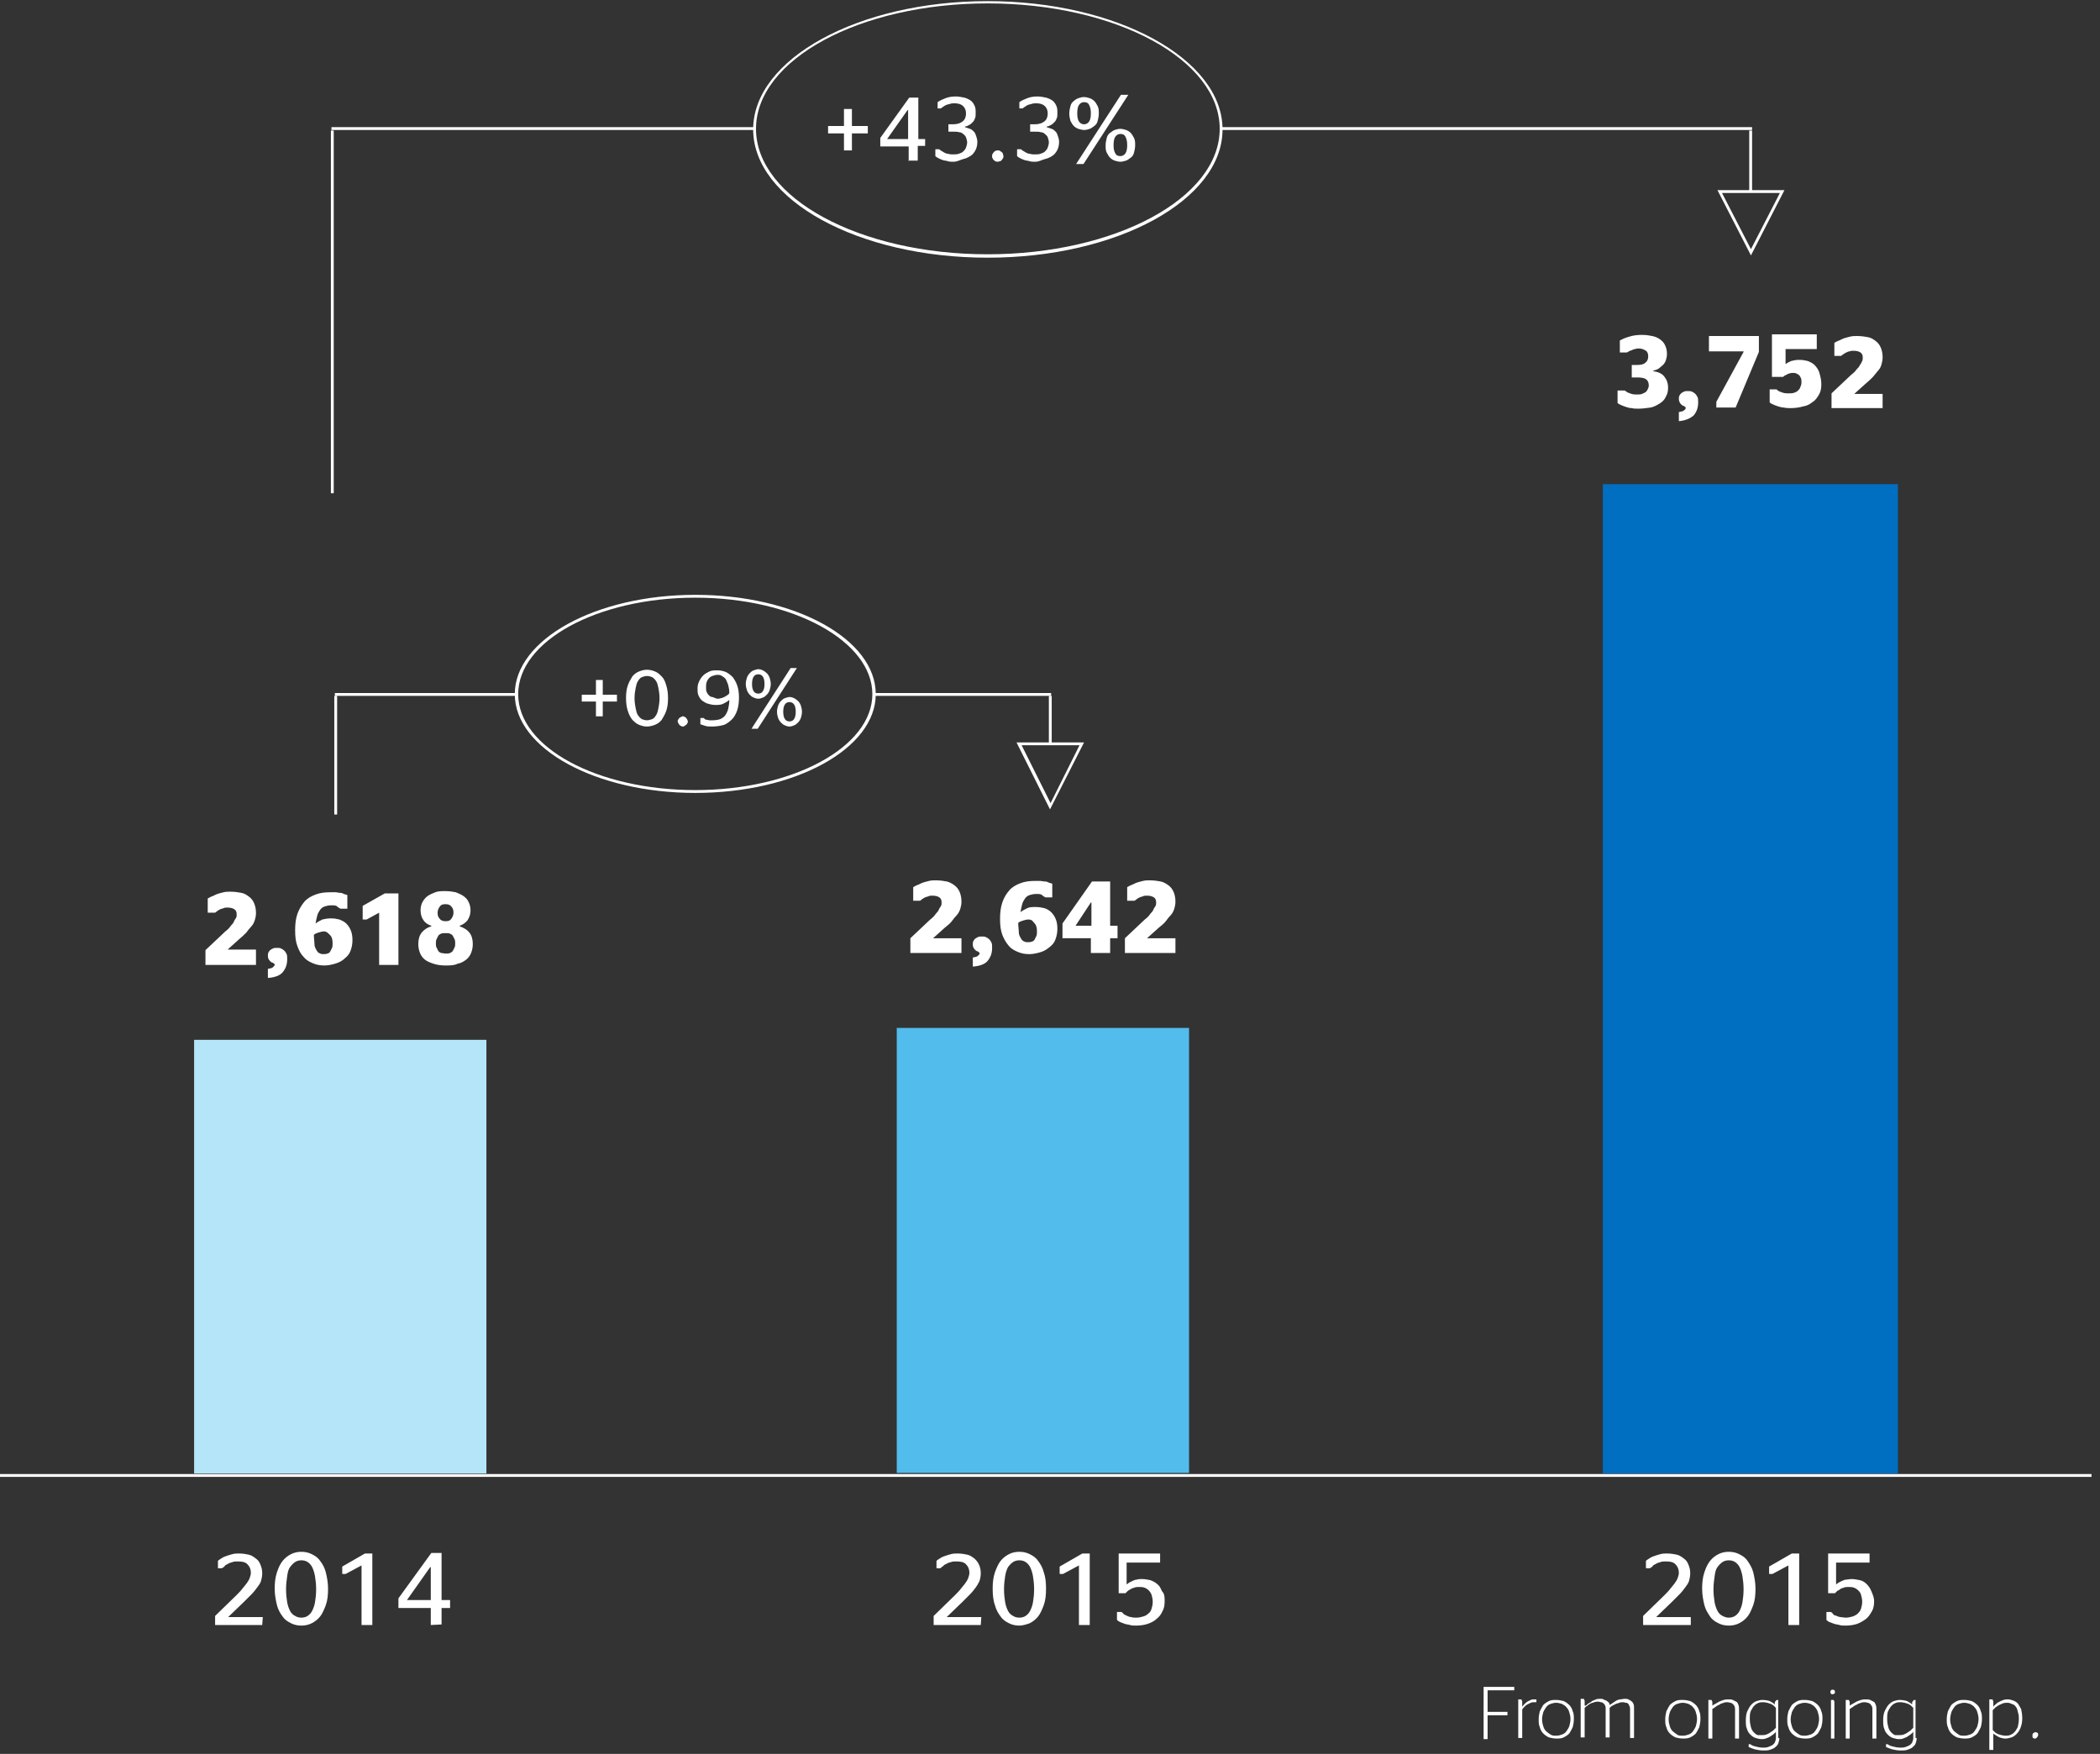 <?xml version="1.0" encoding="utf-8"?>
<!-- Generator: Adobe Illustrator 19.0.0, SVG Export Plug-In . SVG Version: 6.00 Build 0)  -->
<svg version="1.1" id="Lager_1" xmlns="http://www.w3.org/2000/svg" xmlns:xlink="http://www.w3.org/1999/xlink" x="0px" y="0px"
	 viewBox="-112 266.9 370 309" style="enable-background:new -112 266.9 370 309;" xml:space="preserve">
<rect x="-112" y="266.9" width="370" height="309" fill="#333333" stroke="none"/>
<style type="text/css">
	.st0{fill:#B5E5F9;}
	.st1{fill:#52BCEC;}
	.st2{fill:#006EC1;}
	.st3{fill:#FFFFFF;}
	.st4{fill:#00AFEB;}
	.st5{fill:none;}
	.st6{enable-background:new    ;}
</style>
<title>diagram</title>
<desc>Created with Sketch.</desc>
<g>
	<g id="diagram" transform="translate(0, 1)">
		<g id="Group">
			<g id="Group-8">
				<g id="Fill-1">
					<path class="st0" d="M-77.8,449.1h51.5v76.4h-51.5V449.1z"/>
				</g>
				<g id="Fill-2">
					<path class="st1" d="M46,447h51.5v78.4H46V447z"/>
				</g>
				<g id="Fill-3">
					<path class="st2" d="M170.4,351.2h52v174.3h-52V351.2z"/>
				</g>
				<g id="_x32__x2C_618-">
					<path class="st3" d="M-66.9,435.9h-8.9v-2.6l3.5-3.3c0.4-0.3,0.7-0.6,0.9-0.9s0.5-0.5,0.6-0.8s0.3-0.5,0.4-0.7s0.1-0.4,0.1-0.6
						c0-0.4-0.1-0.7-0.4-0.9s-0.7-0.3-1.2-0.3c-0.3,0-0.5,0-0.7,0.1s-0.4,0.1-0.6,0.2s-0.4,0.2-0.5,0.3s-0.3,0.2-0.4,0.3h-1.3v-2.5
						c0.2-0.1,0.5-0.3,0.8-0.4s0.6-0.3,0.9-0.4s0.7-0.2,1.1-0.3c0.4-0.1,0.8-0.1,1.2-0.1c0.7,0,1.4,0.1,1.9,0.2
						c0.6,0.1,1,0.4,1.4,0.7c0.4,0.3,0.7,0.7,0.9,1.2s0.3,1,0.3,1.7c0,0.4-0.1,0.9-0.2,1.2s-0.3,0.8-0.6,1.1s-0.6,0.7-0.9,1.1
						c-0.4,0.4-0.8,0.8-1.3,1.2l-2,1.8h5C-66.9,433.2-66.9,435.9-66.9,435.9z M-64.8,436.6c0.4-0.1,0.7-0.1,0.9-0.3s0.3-0.3,0.3-0.4
						s0-0.2-0.1-0.2s-0.1-0.1-0.1-0.1s-0.1-0.1-0.2-0.1s-0.2-0.1-0.2-0.1c-0.2-0.1-0.3-0.3-0.4-0.4s-0.2-0.4-0.2-0.7
						c0-0.2,0-0.4,0.1-0.6s0.2-0.3,0.3-0.4c0.1-0.1,0.3-0.2,0.5-0.3c0.2-0.1,0.4-0.1,0.7-0.1s0.5,0,0.7,0.1s0.4,0.2,0.6,0.4
						c0.2,0.2,0.3,0.4,0.4,0.6s0.1,0.5,0.1,0.9c0,1-0.3,1.7-0.8,2.3c-0.5,0.6-1.4,0.9-2.6,1C-64.8,438.2-64.8,436.6-64.8,436.6z
						 M-54.8,436c-0.8,0-1.4-0.1-2.1-0.4s-1.2-0.6-1.6-1.1c-0.5-0.5-0.8-1.1-1.1-1.9s-0.4-1.7-0.4-2.8c0-1.1,0.1-2,0.4-2.9
						c0.3-0.8,0.7-1.5,1.2-2.1s1.2-1,2-1.3s1.6-0.4,2.6-0.4c0.3,0,0.7,0,0.9,0c0.3,0,0.5,0.1,0.8,0.1s0.5,0.1,0.7,0.2
						s0.4,0.1,0.6,0.2v2.4H-52c-0.2-0.1-0.4-0.2-0.6-0.4s-0.6-0.2-1-0.2c-0.5,0-0.9,0.1-1.2,0.2s-0.6,0.3-0.8,0.6s-0.4,0.6-0.5,1
						s-0.2,0.8-0.3,1.4c0.4-0.3,0.8-0.5,1.2-0.7c0.4-0.1,0.9-0.2,1.5-0.2s1.1,0.1,1.5,0.2c0.5,0.2,0.9,0.4,1.2,0.7
						c0.3,0.3,0.6,0.7,0.8,1.2s0.3,1,0.3,1.7s-0.1,1.2-0.3,1.8s-0.5,1-1,1.4c-0.4,0.4-0.9,0.7-1.5,0.9S-54.1,436-54.8,436L-54.8,436
						z M-54.9,430c-0.3,0-0.7,0.1-1,0.2s-0.6,0.2-0.8,0.4c0,0.6,0.1,1.1,0.1,1.6s0.2,0.8,0.3,1s0.3,0.5,0.5,0.6s0.4,0.2,0.7,0.2
						s0.5,0,0.8-0.1s0.4-0.2,0.5-0.4s0.2-0.4,0.3-0.6s0.1-0.5,0.1-0.8c0-0.6-0.1-1.1-0.4-1.4S-54.4,430-54.9,430L-54.9,430z
						 M-45.2,435.9v-9.2l-2.2,1.2h-0.7v-2.4l3.9-2.2h2.4v12.6H-45.2z M-33.5,436c-0.8,0-1.5-0.1-2.1-0.3c-0.6-0.2-1.1-0.4-1.5-0.7
						c-0.4-0.3-0.7-0.7-0.9-1.2s-0.3-1-0.3-1.6c0-0.8,0.2-1.5,0.6-2c0.4-0.5,1-0.9,1.7-1.1V429c-0.6-0.2-1.1-0.5-1.4-1
						c-0.3-0.4-0.5-1-0.5-1.7c0-0.5,0.1-1,0.3-1.4s0.5-0.8,0.9-1.1c0.4-0.3,0.9-0.5,1.4-0.7s1.1-0.2,1.8-0.2s1.3,0.1,1.8,0.2
						c0.5,0.2,1,0.4,1.4,0.7c0.4,0.3,0.7,0.6,0.9,1.1c0.2,0.4,0.3,0.9,0.3,1.4c0,0.7-0.2,1.2-0.5,1.7c-0.3,0.4-0.8,0.8-1.4,1v0.1
						c0.8,0.3,1.3,0.6,1.7,1.1c0.4,0.5,0.6,1.2,0.6,2c0,0.6-0.1,1.1-0.3,1.6c-0.2,0.5-0.5,0.9-0.9,1.2c-0.4,0.3-0.9,0.6-1.5,0.7
						C-32,436-32.7,436-33.5,436L-33.5,436z M-33.5,433.9c0.3,0,0.6,0,0.8-0.1s0.4-0.2,0.5-0.4c0.1-0.2,0.2-0.4,0.3-0.6
						s0.1-0.5,0.1-0.7s0-0.5-0.1-0.7s-0.2-0.4-0.3-0.6s-0.3-0.3-0.5-0.4s-0.5-0.1-0.8-0.1s-0.6,0-0.8,0.1s-0.4,0.2-0.5,0.4
						c-0.1,0.2-0.2,0.4-0.3,0.6s-0.1,0.5-0.1,0.7s0,0.5,0.1,0.7s0.2,0.4,0.3,0.6s0.3,0.3,0.5,0.4C-34,433.8-33.8,433.9-33.5,433.9
						L-33.5,433.9z M-33.5,428.2c0.5,0,0.8-0.1,1-0.4s0.4-0.6,0.4-1.1s-0.1-0.8-0.4-1.1c-0.2-0.3-0.6-0.4-1-0.4
						c-0.5,0-0.8,0.1-1,0.4s-0.4,0.6-0.4,1.1s0.1,0.8,0.4,1.1C-34.3,428.1-33.9,428.2-33.5,428.2L-33.5,428.2z"/>
				</g>
				<g id="_x32__x2C_642-">
					<path class="st3" d="M57.3,433.8h-8.9v-2.6l3.5-3.3c0.4-0.3,0.7-0.6,0.9-0.9s0.5-0.5,0.6-0.8s0.3-0.5,0.4-0.7s0.1-0.4,0.1-0.6
						c0-0.4-0.1-0.7-0.4-0.9s-0.7-0.3-1.2-0.3c-0.3,0-0.5,0-0.7,0.1s-0.4,0.1-0.6,0.2s-0.4,0.2-0.5,0.3s-0.3,0.2-0.4,0.3h-1.2v-2.4
						c0.2-0.1,0.5-0.3,0.8-0.4s0.6-0.3,0.9-0.4s0.7-0.2,1.1-0.3s0.8-0.1,1.2-0.1c0.7,0,1.4,0.1,1.9,0.2s1,0.4,1.4,0.7
						s0.7,0.7,0.9,1.2s0.3,1,0.3,1.7c0,0.4-0.1,0.9-0.2,1.2s-0.3,0.8-0.6,1.1s-0.6,0.7-0.9,1.1s-0.8,0.8-1.3,1.2l-2,1.8h5v2.6
						L57.3,433.8L57.3,433.8z M59.4,434.6c0.4-0.1,0.7-0.1,0.9-0.3s0.3-0.3,0.3-0.4s0-0.2-0.1-0.2s-0.1-0.1-0.1-0.1
						s-0.1-0.1-0.2-0.1s-0.2-0.1-0.2-0.1c-0.2-0.1-0.3-0.3-0.4-0.4s-0.2-0.4-0.2-0.7c0-0.2,0-0.4,0.1-0.6s0.2-0.3,0.3-0.4
						s0.3-0.2,0.5-0.3s0.4-0.1,0.7-0.1s0.5,0,0.7,0.1s0.4,0.2,0.6,0.4s0.3,0.4,0.4,0.6c0.1,0.2,0.1,0.5,0.1,0.9c0,1-0.3,1.7-0.8,2.3
						s-1.4,0.9-2.6,1V434.6z M69.4,434c-0.8,0-1.4-0.1-2.1-0.4s-1.2-0.6-1.6-1.1s-0.8-1.1-1.1-1.9s-0.4-1.7-0.4-2.8
						c0-1.1,0.1-2,0.4-2.9s0.7-1.5,1.2-2.1c0.5-0.6,1.2-1,2-1.3s1.6-0.4,2.6-0.4c0.3,0,0.7,0,0.9,0s0.5,0.1,0.8,0.1s0.5,0.1,0.7,0.2
						s0.4,0.1,0.6,0.2v2.4h-1.2c-0.2-0.1-0.4-0.2-0.6-0.4s-0.6-0.2-1-0.2c-0.5,0-0.9,0.1-1.2,0.2s-0.6,0.3-0.8,0.6s-0.4,0.6-0.5,1
						s-0.2,0.8-0.3,1.4c0.4-0.3,0.8-0.5,1.2-0.7s0.9-0.2,1.5-0.2s1.1,0.1,1.5,0.2s0.9,0.4,1.2,0.7s0.6,0.7,0.8,1.2s0.3,1,0.3,1.7
						s-0.1,1.2-0.3,1.8s-0.5,1-1,1.4s-0.9,0.7-1.5,0.9S70.1,434,69.4,434L69.4,434z M69.2,427.9c-0.3,0-0.7,0.1-1,0.2
						s-0.6,0.2-0.8,0.4c0,0.6,0.1,1.1,0.1,1.6s0.2,0.8,0.3,1s0.3,0.5,0.5,0.6s0.4,0.2,0.7,0.2c0.3,0,0.5,0,0.8-0.1s0.4-0.2,0.5-0.4
						s0.2-0.4,0.3-0.6s0.1-0.5,0.1-0.8c0-0.6-0.1-1.1-0.4-1.4S69.9,427.9,69.2,427.9L69.2,427.9z M80.2,433.8v-2.6h-5v-2.6l5.2-7.4
						h3.2v7.8h1.3v2.2h-1.3v2.6H80.2z M77.5,429h2.8v-4.1h-0.1L77.5,429L77.5,429z M95.1,433.8h-8.9v-2.6l3.5-3.3
						c0.4-0.3,0.7-0.6,0.9-0.9s0.5-0.5,0.6-0.8s0.3-0.5,0.4-0.7s0.1-0.4,0.1-0.6c0-0.4-0.1-0.7-0.4-0.9s-0.7-0.3-1.2-0.3
						c-0.3,0-0.5,0-0.7,0.1s-0.4,0.1-0.6,0.2s-0.4,0.2-0.5,0.3s-0.3,0.2-0.4,0.3h-1.3v-2.4c0.2-0.1,0.5-0.3,0.8-0.4s0.6-0.3,0.9-0.4
						s0.7-0.2,1.1-0.3s0.8-0.1,1.2-0.1c0.7,0,1.4,0.1,1.9,0.2s1,0.4,1.4,0.7s0.7,0.7,0.9,1.2s0.3,1,0.3,1.7c0,0.4-0.1,0.9-0.2,1.2
						s-0.3,0.8-0.6,1.1s-0.6,0.7-0.9,1.1s-0.8,0.8-1.3,1.2l-2,1.8h5C95.1,431.2,95.1,433.8,95.1,433.8z"/>
				</g>
				<g id="_x33__x2C_752-">
					<path class="st3" d="M176.7,337.9c-0.5,0-0.9,0-1.2-0.1c-0.4,0-0.7-0.1-1-0.2c-0.3-0.1-0.6-0.2-0.8-0.3
						c-0.2-0.1-0.5-0.2-0.7-0.4v-2.2h1.3c0.2,0.2,0.5,0.4,0.9,0.5c0.4,0.2,0.8,0.2,1.3,0.2c0.3,0,0.6,0,0.8-0.1
						c0.2-0.1,0.5-0.2,0.6-0.3c0.2-0.1,0.3-0.3,0.4-0.5c0.1-0.2,0.2-0.4,0.2-0.7c0-0.5-0.2-0.9-0.5-1.1c-0.3-0.2-0.8-0.3-1.5-0.3h-1
						v-2.2h0.9c0.7,0,1.2-0.1,1.5-0.4c0.3-0.2,0.5-0.6,0.5-1.1c0-0.4-0.1-0.8-0.4-1s-0.7-0.4-1.2-0.4c-0.2,0-0.5,0-0.7,0.1
						c-0.2,0-0.4,0.1-0.6,0.2c-0.2,0.1-0.4,0.1-0.5,0.2c-0.2,0.1-0.3,0.2-0.4,0.2h-1.2v-2.1c0.5-0.3,1-0.5,1.7-0.7
						c0.6-0.2,1.4-0.3,2.2-0.3c0.7,0,1.3,0.1,1.8,0.2s1,0.3,1.4,0.6c0.4,0.3,0.7,0.6,0.9,1.1c0.2,0.4,0.3,0.9,0.3,1.5
						c0,0.4-0.1,0.8-0.2,1.1c-0.1,0.3-0.3,0.6-0.5,0.8c-0.2,0.2-0.5,0.4-0.7,0.6c-0.3,0.2-0.6,0.3-1,0.4v0.1
						c0.8,0.1,1.5,0.4,1.9,0.9s0.7,1.1,0.7,2c0,0.6-0.1,1.1-0.4,1.6c-0.2,0.5-0.6,0.9-1.1,1.2c-0.5,0.3-1,0.6-1.6,0.7
						C178.1,337.8,177.4,337.9,176.7,337.9L176.7,337.9z M183.8,338.5c0.4-0.1,0.7-0.1,0.9-0.3c0.2-0.1,0.3-0.3,0.3-0.4
						s0-0.2-0.1-0.2l-0.1-0.1c-0.1,0-0.1-0.1-0.2-0.1c-0.1,0-0.2-0.1-0.2-0.1c-0.2-0.1-0.3-0.3-0.4-0.4c-0.1-0.2-0.2-0.4-0.2-0.7
						c0-0.2,0-0.4,0.1-0.6s0.2-0.3,0.3-0.4s0.3-0.2,0.5-0.3c0.2-0.1,0.4-0.1,0.7-0.1c0.2,0,0.5,0,0.7,0.1c0.2,0.1,0.4,0.2,0.6,0.4
						c0.2,0.2,0.3,0.4,0.4,0.6c0.1,0.2,0.1,0.5,0.1,0.9c0,1-0.3,1.7-0.8,2.3c-0.6,0.5-1.4,0.9-2.6,1V338.5z M190.4,336.7l4.8-8.8
						v-0.1h-6.1v-2.7h8.8v2.8l-4.1,9.8h-3.4V336.7z M208.9,333.6c0,0.7-0.1,1.3-0.4,1.8s-0.6,1-1.1,1.3c-0.5,0.4-1,0.7-1.7,0.8
						c-0.7,0.2-1.4,0.3-2.2,0.3c-0.4,0-0.8,0-1.2-0.1c-0.3,0-0.7-0.1-1-0.2c-0.3-0.1-0.6-0.2-0.8-0.3c-0.2-0.1-0.5-0.2-0.7-0.4v-2.3
						h1.2c0.2,0.2,0.5,0.4,0.9,0.5c0.4,0.2,0.8,0.2,1.3,0.2c0.3,0,0.6,0,0.9-0.1s0.5-0.2,0.7-0.4c0.2-0.2,0.3-0.3,0.4-0.6
						c0.1-0.2,0.2-0.5,0.2-0.8s0-0.6-0.1-0.8c-0.1-0.2-0.2-0.4-0.3-0.5s-0.3-0.2-0.5-0.3c-0.2-0.1-0.4-0.1-0.6-0.1
						c-0.2,0-0.4,0-0.6,0.1c-0.2,0-0.3,0.1-0.5,0.2c-0.1,0.1-0.3,0.1-0.4,0.2s-0.2,0.2-0.3,0.2h-1.9v-7.5h7.9v2.6h-5.5v2.6h0.1
						c0.2-0.2,0.5-0.3,0.9-0.5c0.4-0.1,0.8-0.2,1.4-0.2s1.1,0.1,1.5,0.2c0.5,0.2,0.9,0.4,1.2,0.7c0.3,0.3,0.6,0.7,0.8,1.2
						C208.8,332.4,208.9,332.9,208.9,333.6L208.9,333.6z M219.6,337.8h-8.9v-2.6l3.5-3.3c0.4-0.3,0.7-0.6,0.9-0.9
						c0.3-0.3,0.5-0.5,0.6-0.8c0.2-0.2,0.3-0.5,0.4-0.7c0.1-0.2,0.1-0.4,0.1-0.6c0-0.4-0.1-0.7-0.4-0.9c-0.3-0.2-0.7-0.3-1.2-0.3
						c-0.3,0-0.5,0-0.7,0.1c-0.2,0-0.4,0.1-0.6,0.2c-0.2,0.1-0.4,0.2-0.5,0.3c-0.2,0.1-0.3,0.2-0.4,0.3h-1.2v-2.3
						c0.2-0.1,0.5-0.3,0.8-0.4c0.3-0.1,0.6-0.3,0.9-0.4c0.3-0.1,0.7-0.2,1.1-0.3c0.4-0.1,0.8-0.1,1.2-0.1c0.7,0,1.4,0.1,1.9,0.2
						c0.6,0.1,1,0.4,1.4,0.7c0.4,0.3,0.7,0.7,0.9,1.2c0.2,0.5,0.3,1,0.3,1.7c0,0.4-0.1,0.9-0.2,1.2c-0.1,0.4-0.3,0.8-0.6,1.1
						c-0.3,0.4-0.6,0.7-0.9,1.1c-0.4,0.4-0.8,0.8-1.3,1.2l-2,1.8h5v2.5L219.6,337.8L219.6,337.8z"/>
				</g>
				<g id="_x32_014-">
					<path class="st3" d="M-65.8,552.2h-8.3v-1.6l3.7-3.6c0.4-0.4,0.8-0.8,1.1-1.2s0.6-0.7,0.8-1s0.4-0.6,0.5-0.9s0.2-0.6,0.2-0.9
						c0-0.6-0.2-1.1-0.6-1.5s-0.9-0.5-1.7-0.5c-0.3,0-0.7,0-0.9,0.1s-0.5,0.1-0.8,0.3s-0.5,0.2-0.6,0.4s-0.4,0.3-0.5,0.4h-0.7v-1.3
						c0.2-0.2,0.4-0.3,0.7-0.5s0.6-0.3,0.9-0.4s0.6-0.2,1-0.3s0.7-0.1,1.1-0.1c0.7,0,1.2,0.1,1.7,0.2s0.9,0.4,1.3,0.7
						s0.6,0.6,0.8,1.1s0.3,0.9,0.3,1.5c0,0.5-0.1,0.9-0.2,1.3s-0.4,0.8-0.7,1.2s-0.6,0.8-1,1.2s-0.8,0.8-1.3,1.3l-2.8,2.7h6.1
						L-65.8,552.2L-65.8,552.2z M-58.9,552.3c-0.6,0-1.2-0.1-1.8-0.4s-1.1-0.6-1.5-1.2c-0.4-0.5-0.8-1.2-1-2s-0.4-1.8-0.4-2.9
						c0-1.1,0.1-2,0.4-2.9s0.6-1.5,1-2s0.9-0.9,1.5-1.2s1.2-0.4,1.8-0.4s1.2,0.1,1.8,0.4s1.1,0.6,1.5,1.2c0.4,0.5,0.8,1.2,1,2
						s0.4,1.8,0.4,2.9c0,1.1-0.1,2.1-0.4,2.9s-0.6,1.5-1,2s-0.9,0.9-1.5,1.2S-58.3,552.3-58.9,552.3L-58.9,552.3z M-58.9,550.9
						c0.4,0,0.8-0.1,1.1-0.3s0.6-0.5,0.8-0.9s0.4-0.9,0.5-1.5s0.2-1.4,0.2-2.3c0-0.9-0.1-1.7-0.2-2.3s-0.3-1.2-0.5-1.6
						s-0.5-0.7-0.8-0.9s-0.7-0.3-1.1-0.3c-0.4,0-0.8,0.1-1.1,0.3s-0.6,0.5-0.9,0.9s-0.4,0.9-0.5,1.6s-0.2,1.4-0.2,2.3
						c0,0.9,0.1,1.7,0.2,2.3s0.3,1.1,0.5,1.5s0.5,0.7,0.9,0.9C-59.7,550.8-59.3,550.9-58.9,550.9L-58.9,550.9z M-48.3,552.2v-10.5
						l-2.8,1.5h-0.6v-1.3l4-2.3h1.3v12.6H-48.3z M-36.1,552.2v-3h-5.7v-1.7l5.8-8h1.8v8.3h1.5v1.4h-1.5v2.9L-36.1,552.2L-36.1,552.2
						z M-40.3,547.8h4.2V542h-0.1L-40.3,547.8L-40.3,547.8z"/>
				</g>
				<g id="_x32_015-">
					<path class="st3" d="M60.8,552.2h-8.3v-1.6l3.7-3.6c0.4-0.4,0.8-0.8,1.1-1.2s0.6-0.7,0.8-1s0.4-0.6,0.5-0.9
						c0.1-0.3,0.2-0.6,0.2-0.9c0-0.6-0.2-1.1-0.6-1.5c-0.4-0.4-0.9-0.5-1.7-0.5c-0.3,0-0.7,0-0.9,0.1c-0.3,0.1-0.5,0.1-0.8,0.3
						c-0.2,0.1-0.5,0.2-0.6,0.4c-0.2,0.1-0.4,0.3-0.5,0.4H53v-1.3c0.2-0.2,0.4-0.3,0.7-0.5s0.6-0.3,0.9-0.4c0.3-0.1,0.6-0.2,1-0.3
						s0.7-0.1,1.1-0.1c0.7,0,1.2,0.1,1.7,0.2c0.5,0.1,0.9,0.4,1.3,0.7c0.3,0.3,0.6,0.6,0.8,1.1c0.2,0.4,0.3,0.9,0.3,1.5
						c0,0.5-0.1,0.9-0.2,1.3c-0.2,0.4-0.4,0.8-0.7,1.2s-0.6,0.8-1,1.2s-0.8,0.8-1.3,1.3l-2.8,2.7h6.1L60.8,552.2L60.8,552.2z
						 M67.6,552.3c-0.6,0-1.2-0.1-1.8-0.4c-0.6-0.3-1.1-0.6-1.5-1.2c-0.4-0.5-0.8-1.2-1-2c-0.3-0.8-0.4-1.8-0.4-2.9
						c0-1.1,0.1-2,0.4-2.9c0.3-0.8,0.6-1.5,1-2c0.4-0.5,0.9-0.9,1.5-1.2c0.6-0.3,1.2-0.4,1.8-0.4s1.2,0.1,1.8,0.4
						c0.6,0.3,1.1,0.6,1.5,1.2c0.4,0.5,0.8,1.2,1,2c0.3,0.8,0.4,1.8,0.4,2.9c0,1.1-0.1,2.1-0.4,2.9c-0.3,0.8-0.6,1.5-1,2
						s-0.9,0.9-1.5,1.2C68.8,552.1,68.2,552.3,67.6,552.3L67.6,552.3z M67.6,550.9c0.4,0,0.8-0.1,1.1-0.3c0.3-0.2,0.6-0.5,0.8-0.9
						c0.2-0.4,0.4-0.9,0.5-1.5s0.2-1.4,0.2-2.3c0-0.9-0.1-1.7-0.2-2.3s-0.3-1.2-0.5-1.6c-0.2-0.4-0.5-0.7-0.8-0.9s-0.7-0.3-1.1-0.3
						s-0.8,0.1-1.1,0.3c-0.3,0.2-0.6,0.5-0.9,0.9c-0.2,0.4-0.4,0.9-0.5,1.6c-0.1,0.6-0.2,1.4-0.2,2.3c0,0.9,0.1,1.7,0.2,2.3
						s0.3,1.1,0.5,1.5s0.5,0.7,0.9,0.9C66.8,550.8,67.2,550.9,67.6,550.9L67.6,550.9z M78.1,552.2v-10.5l-2.8,1.5h-0.6v-1.3l4-2.3
						H80v12.6H78.1z M93.2,548c0,0.7-0.1,1.3-0.4,1.8c-0.2,0.5-0.6,1-1,1.3c-0.4,0.4-1,0.7-1.6,0.9s-1.3,0.3-2,0.3
						c-0.4,0-0.8,0-1.1-0.1c-0.3-0.1-0.6-0.1-0.9-0.2c-0.3-0.1-0.5-0.2-0.8-0.3c-0.2-0.1-0.4-0.2-0.6-0.4v-1.4h0.8
						c0.1,0.1,0.3,0.2,0.4,0.4c0.2,0.1,0.4,0.2,0.6,0.3s0.5,0.2,0.7,0.2c0.3,0.1,0.6,0.1,0.9,0.1c0.4,0,0.9-0.1,1.2-0.2
						c0.4-0.1,0.7-0.3,0.9-0.5c0.3-0.2,0.5-0.5,0.6-0.9c0.1-0.3,0.2-0.7,0.2-1.2s-0.1-0.8-0.2-1.2c-0.1-0.3-0.3-0.6-0.5-0.8
						s-0.5-0.4-0.8-0.5s-0.6-0.1-0.9-0.1s-0.6,0-0.8,0.1c-0.2,0.1-0.5,0.1-0.7,0.3c-0.2,0.1-0.4,0.2-0.5,0.3s-0.3,0.3-0.4,0.4h-1.2
						v-7h7.3v1.6h-5.9v3.8h0.1c0.1-0.1,0.2-0.2,0.4-0.3c0.2-0.1,0.4-0.2,0.6-0.3s0.5-0.2,0.7-0.2c0.3-0.1,0.6-0.1,0.9-0.1
						c0.5,0,1,0.1,1.5,0.2c0.5,0.2,0.9,0.4,1.2,0.7c0.4,0.3,0.6,0.7,0.8,1.2C93.2,546.7,93.2,547.3,93.2,548L93.2,548z"/>
				</g>
				<g id="_x32_015-_1_">
					<path class="st3" d="M185.8,552.2h-8.3v-1.6l3.7-3.6c0.4-0.4,0.8-0.8,1.1-1.2c0.3-0.4,0.6-0.7,0.8-1c0.2-0.3,0.4-0.6,0.5-0.9
						s0.2-0.6,0.2-0.9c0-0.6-0.2-1.1-0.6-1.5c-0.4-0.4-0.9-0.5-1.7-0.5c-0.3,0-0.7,0-0.9,0.1c-0.2,0.1-0.5,0.1-0.8,0.3
						c-0.3,0.2-0.5,0.2-0.6,0.4s-0.4,0.3-0.5,0.4H178v-1.3c0.2-0.2,0.4-0.3,0.7-0.5c0.3-0.2,0.6-0.3,0.9-0.4s0.6-0.2,1-0.3
						s0.7-0.1,1.1-0.1c0.7,0,1.2,0.1,1.7,0.2s0.9,0.4,1.3,0.7c0.4,0.3,0.6,0.6,0.8,1.1c0.2,0.5,0.3,0.9,0.3,1.5
						c0,0.5-0.1,0.9-0.2,1.3c-0.1,0.4-0.4,0.8-0.7,1.2c-0.3,0.4-0.6,0.8-1,1.2s-0.8,0.8-1.3,1.3l-2.8,2.7h6.1v1.4L185.8,552.2
						L185.8,552.2z M192.6,552.3c-0.6,0-1.2-0.1-1.8-0.4s-1.1-0.6-1.5-1.2s-0.8-1.2-1-2c-0.2-0.8-0.4-1.8-0.4-2.9
						c0-1.1,0.1-2,0.4-2.9s0.6-1.5,1-2s0.9-0.9,1.5-1.2s1.2-0.4,1.8-0.4s1.2,0.1,1.8,0.4s1.1,0.6,1.5,1.2s0.8,1.2,1,2
						c0.2,0.8,0.4,1.8,0.4,2.9c0,1.1-0.1,2.1-0.4,2.9s-0.6,1.5-1,2s-0.9,0.9-1.5,1.2S193.2,552.3,192.6,552.3L192.6,552.3z
						 M192.6,550.9c0.4,0,0.8-0.1,1.1-0.3c0.3-0.2,0.6-0.5,0.8-0.9c0.2-0.4,0.4-0.9,0.5-1.5s0.2-1.4,0.2-2.3c0-0.9-0.1-1.7-0.2-2.3
						c-0.1-0.6-0.3-1.2-0.5-1.6c-0.2-0.4-0.5-0.7-0.8-0.9c-0.3-0.2-0.7-0.3-1.1-0.3c-0.4,0-0.8,0.1-1.1,0.3
						c-0.3,0.2-0.6,0.5-0.9,0.9s-0.4,0.9-0.5,1.6s-0.2,1.4-0.2,2.3c0,0.9,0.1,1.7,0.2,2.3c0.1,0.6,0.3,1.1,0.5,1.5
						c0.2,0.4,0.5,0.7,0.9,0.9S192.2,550.9,192.6,550.9L192.6,550.9z M203.1,552.2v-10.5l-2.8,1.5h-0.6v-1.3l4-2.3h1.3v12.6H203.1z
						 M218.2,548c0,0.7-0.1,1.3-0.4,1.8s-0.6,1-1,1.3s-1,0.7-1.6,0.9s-1.3,0.3-2,0.3c-0.4,0-0.8,0-1.1-0.1c-0.3-0.1-0.6-0.1-0.9-0.2
						s-0.5-0.2-0.8-0.3c-0.3-0.1-0.4-0.2-0.6-0.4v-1.4h0.8c0.1,0.1,0.3,0.2,0.4,0.4c0.1,0.2,0.4,0.2,0.6,0.3s0.5,0.2,0.7,0.2
						c0.2,0,0.6,0.1,0.9,0.1c0.4,0,0.9-0.1,1.2-0.2c0.3-0.1,0.7-0.3,0.9-0.5c0.2-0.2,0.5-0.5,0.6-0.9s0.2-0.7,0.2-1.2
						s-0.1-0.8-0.2-1.2c-0.1-0.4-0.3-0.6-0.5-0.8c-0.2-0.2-0.5-0.4-0.8-0.5c-0.3-0.1-0.6-0.1-0.9-0.1s-0.6,0-0.8,0.1
						c-0.2,0.1-0.5,0.1-0.7,0.3c-0.2,0.2-0.4,0.2-0.5,0.3s-0.3,0.3-0.4,0.4h-1.2v-7h7.3v1.6h-5.9v3.8h0.1c0.1-0.1,0.2-0.2,0.4-0.3
						c0.2-0.1,0.4-0.2,0.6-0.3s0.5-0.2,0.7-0.2c0.2,0,0.6-0.1,0.9-0.1c0.5,0,1,0.1,1.5,0.2s0.9,0.4,1.2,0.7c0.3,0.3,0.6,0.7,0.8,1.2
						C217.9,546.7,218.2,547.3,218.2,548L218.2,548z"/>
				</g>
				<g id="Stroke-5">
					<rect x="-53.7" y="288.9" class="st3" width="0.5" height="63.9"/>
				</g>
				<g id="Stroke-6">
					<rect x="-53.1" y="388.5" class="st3" width="0.5" height="20.9"/>
				</g>
				<g id="Stroke-7">
					<rect x="72.8" y="388.5" class="st3" width="0.5" height="8.5"/>
				</g>
				<g id="Stroke-8">
					<rect x="42" y="388" class="st3" width="31.2" height="0.5"/>
				</g>
				<g id="Stroke-9">
					<rect x="-53" y="388" class="st3" width="32" height="0.5"/>
				</g>
				<g id="_x2B_0.9_x25_-">
					<path class="st3" d="M-5.8,389.5v2.6H-7v-2.6h-2.5v-1.2H-7v-2.6h1.2v2.6h2.5v1.2H-5.8z M2,393.9c-0.5,0-0.9-0.1-1.4-0.3
						s-0.8-0.5-1.2-0.9c-0.3-0.4-0.6-0.9-0.8-1.6c-0.2-0.6-0.3-1.4-0.3-2.2c0-0.9,0.1-1.6,0.3-2.2s0.5-1.1,0.8-1.6
						c0.3-0.4,0.7-0.7,1.2-0.9s0.9-0.3,1.4-0.3s0.9,0.1,1.4,0.3s0.8,0.5,1.2,0.9c0.4,0.4,0.6,0.9,0.8,1.6c0.2,0.6,0.3,1.4,0.3,2.2
						c0,0.9-0.1,1.6-0.3,2.2s-0.5,1.1-0.8,1.6c-0.3,0.4-0.7,0.7-1.2,0.9S2.4,393.9,2,393.9L2,393.9z M2,392.8c0.3,0,0.6-0.1,0.9-0.2
						c0.3-0.1,0.5-0.4,0.7-0.7c0.2-0.3,0.3-0.7,0.4-1.2c0.1-0.5,0.2-1.1,0.2-1.8c0-0.7-0.1-1.3-0.2-1.8c-0.1-0.5-0.2-0.9-0.4-1.2
						c-0.2-0.3-0.4-0.5-0.7-0.7C2.6,385.1,2.4,385,2,385s-0.6,0.1-0.9,0.2s-0.5,0.4-0.7,0.7s-0.3,0.7-0.4,1.2
						c-0.1,0.5-0.2,1.1-0.2,1.8c0,0.7,0.1,1.3,0.2,1.8c0.1,0.5,0.2,0.9,0.4,1.2c0.2,0.3,0.4,0.5,0.7,0.7
						C1.4,392.7,1.6,392.8,2,392.8L2,392.8z M8.3,393.9c-0.1,0-0.2,0-0.3-0.1c-0.1,0-0.2-0.1-0.3-0.2s-0.1-0.2-0.2-0.3
						c0-0.1-0.1-0.2-0.1-0.3s0-0.2,0.1-0.3c0-0.1,0.1-0.2,0.2-0.3c0.1-0.1,0.2-0.1,0.3-0.2c0.1,0,0.2-0.1,0.3-0.1s0.2,0,0.3,0.1
						c0.1,0,0.2,0.1,0.3,0.2s0.1,0.2,0.2,0.3c0,0.1,0.1,0.2,0.1,0.3s0,0.2-0.1,0.3c0,0.1-0.1,0.2-0.2,0.3c-0.1,0.1-0.2,0.1-0.3,0.2
						S8.4,393.9,8.3,393.9L8.3,393.9z M13.5,393.9c-0.5,0-0.9,0-1.2-0.1s-0.6-0.2-0.9-0.3v-1.1H12c0.1,0.1,0.1,0.1,0.2,0.2
						s0.2,0.1,0.3,0.1s0.3,0.1,0.5,0.1s0.3,0,0.6,0c0.5,0,1-0.1,1.3-0.2c0.4-0.2,0.7-0.4,0.9-0.7c0.2-0.3,0.4-0.7,0.5-1.1
						c0.1-0.5,0.2-1,0.2-1.6c-0.3,0.3-0.7,0.5-1.1,0.7s-0.9,0.2-1.4,0.2c-0.4,0-0.9-0.1-1.2-0.2c-0.4-0.1-0.7-0.3-1-0.5
						s-0.5-0.5-0.7-0.9s-0.2-0.8-0.2-1.3s0.1-0.9,0.3-1.3s0.4-0.7,0.7-1s0.7-0.5,1.1-0.7c0.4-0.2,0.9-0.2,1.4-0.2s1,0.1,1.5,0.3
						c0.4,0.2,0.8,0.5,1.2,0.9c0.3,0.4,0.6,0.9,0.8,1.5c0.2,0.6,0.3,1.3,0.3,2.1c0,0.8-0.1,1.6-0.3,2.2c-0.2,0.6-0.5,1.2-0.9,1.6
						c-0.4,0.4-0.9,0.8-1.4,1C14.9,393.8,14.2,393.9,13.5,393.9L13.5,393.9z M14.4,389c0.2,0,0.4,0,0.6-0.1c0.2,0,0.4-0.1,0.6-0.2
						s0.4-0.2,0.5-0.3c0.2-0.1,0.3-0.2,0.4-0.4c0-0.6-0.1-1-0.2-1.4c-0.1-0.4-0.3-0.7-0.4-1c-0.2-0.3-0.4-0.4-0.7-0.6
						s-0.5-0.2-0.8-0.2s-0.6,0.1-0.9,0.2c-0.3,0.1-0.5,0.3-0.6,0.4s-0.3,0.4-0.4,0.7c-0.1,0.3-0.1,0.6-0.1,0.9s0,0.6,0.1,0.8
						c0.1,0.2,0.2,0.4,0.4,0.6s0.4,0.3,0.6,0.3S14.1,389,14.4,389L14.4,389z M21.6,388.1c0.3,0,0.6-0.1,0.8-0.4
						c0.2-0.3,0.3-0.7,0.3-1.3c0-0.6-0.1-1-0.3-1.3c-0.2-0.3-0.5-0.4-0.8-0.4s-0.6,0.1-0.8,0.4c-0.2,0.3-0.3,0.7-0.3,1.3
						c0,0.6,0.1,1,0.3,1.3S21.3,388.1,21.6,388.1L21.6,388.1z M21.6,389c-0.3,0-0.6-0.1-0.8-0.2c-0.3-0.1-0.5-0.3-0.7-0.5
						s-0.4-0.5-0.5-0.8s-0.2-0.7-0.2-1.1s0.1-0.8,0.2-1.1s0.3-0.6,0.5-0.8c0.2-0.2,0.4-0.4,0.7-0.5c0.3-0.1,0.6-0.2,0.8-0.2
						c0.3,0,0.6,0.1,0.8,0.2s0.5,0.3,0.7,0.5s0.4,0.5,0.5,0.8s0.2,0.7,0.2,1.1s-0.1,0.8-0.2,1.1c-0.1,0.3-0.3,0.6-0.5,0.8
						s-0.4,0.4-0.7,0.5C22.2,388.9,21.9,389,21.6,389L21.6,389z M27.3,383.6h1.1l-6.9,10.7h-1.1L27.3,383.6z M27.1,393
						c0.3,0,0.6-0.1,0.8-0.4c0.2-0.3,0.3-0.7,0.3-1.3c0-0.6-0.1-1-0.3-1.3s-0.5-0.4-0.8-0.4s-0.6,0.1-0.8,0.4
						c-0.2,0.3-0.3,0.7-0.3,1.3c0,0.6,0.1,1,0.3,1.3S26.8,393,27.1,393L27.1,393z M27.1,393.9c-0.3,0-0.6-0.1-0.8-0.2
						c-0.3-0.1-0.5-0.3-0.7-0.5s-0.4-0.5-0.5-0.8s-0.2-0.7-0.2-1.1s0.1-0.8,0.2-1.1s0.3-0.6,0.5-0.8c0.2-0.2,0.4-0.4,0.7-0.5
						c0.3-0.1,0.6-0.2,0.8-0.2c0.3,0,0.6,0.1,0.8,0.2s0.5,0.3,0.7,0.5s0.4,0.5,0.5,0.8s0.2,0.7,0.2,1.1s-0.1,0.8-0.2,1.1
						c-0.1,0.3-0.3,0.6-0.5,0.8s-0.4,0.4-0.7,0.5C27.7,393.8,27.4,393.9,27.1,393.9L27.1,393.9z"/>
				</g>
				<g id="Fill-10">
					<path class="st4" d="M196.4,302.7V288V302.7z"/>
				</g>
				<g id="Stroke-11">
					<rect x="196.2" y="288.9" class="st3" width="0.5" height="10.7"/>
				</g>
				<g id="Stroke-12">
					<path class="st3" d="M196.5,310.9l-5.9-11.5h11.8L196.5,310.9z M191.4,299.9l5.1,9.9l5.1-9.9H191.4z"/>
				</g>
				<g id="Stroke-13">
					<rect x="103.2" y="288.3" class="st3" width="93.5" height="0.5"/>
				</g>
				<g id="Stroke-14">
					<rect x="-53.6" y="288.3" class="st3" width="74.6" height="0.5"/>
				</g>
				<g id="Stroke-15">
					<path class="st3" d="M73,408.5l-5.9-11.8H79L73,408.5z M68,397.2l5.1,10.2l5.1-10.2H68z"/>
				</g>
				<g id="Stroke-16">
					<rect x="-113.5" y="525.6" class="st3" width="370" height="0.5"/>
				</g>
				<g id="Stroke-18">
					<path class="st3" d="M62,311.3c-22.8,0-41.3-10.2-41.3-22.6s18.5-22.6,41.3-22.6s41.4,10.2,41.4,22.6S84.9,311.3,62,311.3z
						 M62,266.5c-22.5,0-40.8,9.9-40.8,22.1s18.3,22.1,40.8,22.1s40.9-9.9,40.9-22.1S84.6,266.5,62,266.5z"/>
				</g>
				<g id="_x2B_43.3_x25_-">
					<path class="st3" d="M38.1,289.4v3h-1.4v-3h-2.8v-1.3h2.8v-3h1.4v3h2.8v1.3H38.1z M48.1,294.3v-2.6h-5v-1.5l5.1-7.1h1.6v7.3H51
						v1.2h-1.3v2.6H48L48.1,294.3L48.1,294.3z M44.3,290.4H48v-5.1h-0.1L44.3,290.4L44.3,290.4z M56,294.4c-0.4,0-0.7,0-1-0.1
						s-0.6-0.1-0.9-0.2c-0.3-0.1-0.5-0.2-0.7-0.3s-0.4-0.2-0.6-0.4v-1.2h0.7c0.1,0.1,0.2,0.2,0.4,0.3s0.3,0.2,0.5,0.3
						c0.2,0.1,0.4,0.2,0.7,0.2c0.2,0.1,0.5,0.1,0.8,0.1c0.4,0,0.7,0,1-0.1s0.6-0.2,0.8-0.4s0.4-0.4,0.5-0.7s0.2-0.6,0.2-0.9
						s-0.1-0.6-0.2-0.9s-0.3-0.4-0.5-0.6s-0.5-0.3-0.7-0.3c-0.3-0.1-0.6-0.1-1-0.1h-0.9v-1.3h0.8c0.8,0,1.3-0.2,1.7-0.5
						s0.6-0.8,0.6-1.4s-0.2-1-0.5-1.3s-0.8-0.5-1.5-0.5c-0.3,0-0.5,0-0.8,0.1s-0.5,0.1-0.7,0.2s-0.4,0.2-0.5,0.3
						c-0.2,0.1-0.3,0.2-0.4,0.3h-0.6v-1.1c0.4-0.3,0.9-0.5,1.4-0.7s1.1-0.3,1.8-0.3c0.5,0,1,0.1,1.5,0.2c0.4,0.1,0.8,0.3,1.1,0.5
						s0.5,0.5,0.7,0.9s0.2,0.8,0.2,1.3c0,0.4,0,0.7-0.1,0.9c-0.1,0.3-0.2,0.5-0.4,0.7s-0.4,0.4-0.6,0.5s-0.5,0.3-0.8,0.3v0.1
						c0.3,0.1,0.6,0.2,0.9,0.3c0.3,0.1,0.5,0.3,0.7,0.5s0.3,0.5,0.4,0.8s0.2,0.6,0.2,1c0,0.5-0.1,1-0.3,1.4s-0.5,0.8-0.8,1
						s-0.8,0.5-1.3,0.6S56.7,294.4,56,294.4L56,294.4z M63.8,294.4c-0.1,0-0.3,0-0.4-0.1c-0.1,0-0.2-0.1-0.3-0.2s-0.2-0.2-0.2-0.3
						c-0.1-0.1-0.1-0.2-0.1-0.4s0-0.3,0.1-0.4s0.1-0.2,0.2-0.3c0.1-0.1,0.2-0.2,0.3-0.2c0.1-0.1,0.2-0.1,0.4-0.1s0.3,0,0.4,0.1
						c0.1,0.1,0.2,0.1,0.3,0.2s0.2,0.2,0.2,0.3s0.1,0.3,0.1,0.4s0,0.3-0.1,0.4c-0.1,0.1-0.1,0.2-0.2,0.3c-0.1,0.1-0.2,0.2-0.3,0.2
						C64.1,294.3,63.9,294.4,63.8,294.4L63.8,294.4z M70.4,294.4c-0.4,0-0.7,0-1-0.1s-0.6-0.1-0.9-0.2s-0.5-0.2-0.7-0.3
						s-0.4-0.2-0.6-0.4v-1.2h0.7c0.1,0.1,0.2,0.2,0.4,0.3s0.3,0.2,0.5,0.3c0.2,0.1,0.4,0.2,0.7,0.2c0.2,0.1,0.5,0.1,0.8,0.1
						c0.4,0,0.7,0,1-0.1s0.6-0.2,0.8-0.4s0.4-0.4,0.5-0.7s0.2-0.6,0.2-0.9s-0.1-0.6-0.2-0.9s-0.3-0.4-0.5-0.6s-0.5-0.3-0.7-0.3
						c-0.3-0.1-0.6-0.1-1-0.1h-0.9v-1.3h0.8c0.8,0,1.3-0.2,1.7-0.5s0.6-0.8,0.6-1.4s-0.2-1-0.5-1.3s-0.8-0.5-1.5-0.5
						c-0.3,0-0.5,0-0.8,0.1s-0.5,0.1-0.7,0.2s-0.4,0.2-0.5,0.3c-0.2,0.1-0.3,0.2-0.4,0.3h-0.6v-1.1c0.4-0.3,0.9-0.5,1.4-0.7
						s1.1-0.3,1.8-0.3c0.5,0,1,0.1,1.5,0.2c0.4,0.1,0.8,0.3,1.1,0.5s0.5,0.5,0.7,0.9s0.2,0.8,0.2,1.3c0,0.4,0,0.7-0.1,0.9
						c-0.1,0.3-0.2,0.5-0.4,0.7s-0.4,0.4-0.6,0.5s-0.5,0.3-0.8,0.3v0.1c0.3,0.1,0.6,0.2,0.9,0.3c0.3,0.1,0.5,0.3,0.7,0.5
						s0.3,0.5,0.4,0.8s0.2,0.6,0.2,1c0,0.5-0.1,1-0.3,1.4s-0.5,0.8-0.8,1s-0.8,0.5-1.3,0.6S71.1,294.4,70.4,294.4L70.4,294.4z
						 M79,287.8c0.4,0,0.7-0.2,0.9-0.5s0.3-0.8,0.3-1.4c0-0.7-0.1-1.1-0.3-1.5s-0.5-0.5-0.9-0.5s-0.7,0.2-0.9,0.5s-0.3,0.8-0.3,1.5
						c0,0.6,0.1,1.1,0.3,1.4S78.6,287.8,79,287.8L79,287.8z M79,288.8c-0.3,0-0.7-0.1-1-0.2s-0.6-0.3-0.8-0.5s-0.4-0.5-0.6-0.9
						c-0.1-0.4-0.2-0.8-0.2-1.3s0.1-0.9,0.2-1.3s0.3-0.7,0.6-0.9c0.2-0.2,0.5-0.4,0.8-0.5s0.6-0.2,1-0.2c0.3,0,0.7,0.1,1,0.2
						s0.6,0.3,0.8,0.5c0.2,0.2,0.4,0.5,0.6,0.9s0.2,0.8,0.2,1.3s-0.1,0.9-0.2,1.3s-0.3,0.7-0.6,0.9s-0.5,0.4-0.8,0.5
						S79.4,288.8,79,288.8L79,288.8z M85.5,282.6h1.3l-7.9,12.2h-1.3L85.5,282.6z M85.4,293.4c0.4,0,0.7-0.2,0.9-0.5
						c0.2-0.3,0.3-0.8,0.3-1.4c0-0.7-0.1-1.1-0.3-1.5s-0.5-0.5-0.9-0.5s-0.7,0.2-0.9,0.5s-0.3,0.8-0.3,1.5c0,0.6,0.1,1.1,0.3,1.4
						C84.7,293.3,85,293.4,85.4,293.4L85.4,293.4z M85.4,294.4c-0.3,0-0.7-0.1-1-0.2s-0.6-0.3-0.8-0.5s-0.4-0.5-0.6-0.9
						s-0.2-0.8-0.2-1.3s0.1-0.9,0.2-1.3s0.3-0.7,0.6-0.9s0.5-0.4,0.8-0.5s0.6-0.2,1-0.2c0.3,0,0.7,0.1,1,0.2s0.6,0.3,0.8,0.5
						s0.4,0.5,0.6,0.9s0.2,0.8,0.2,1.3s-0.1,0.9-0.2,1.3s-0.3,0.7-0.6,0.9s-0.5,0.4-0.8,0.5C86,294.3,85.7,294.4,85.4,294.4
						L85.4,294.4z"/>
				</g>
				<g id="Stroke-21">
					<path class="st3" d="M10.5,405.6c-17.5,0-31.8-7.8-31.8-17.4s14.2-17.5,31.8-17.5s31.8,7.8,31.8,17.5
						C42.3,397.8,28.1,405.6,10.5,405.6z M10.5,371.2c-17.2,0-31.2,7.6-31.2,17s14,16.9,31.2,16.9s31.2-7.6,31.2-16.9
						S27.8,371.2,10.5,371.2z"/>
				</g>
			</g>
		</g>
	</g>
	<rect x="104.4" y="564.1" class="st5" width="145.5" height="11.6"/>
	<g class="st6">
		<path class="st3" d="M149.4,573.2v-9.1h5.4v0.6h-4.7v3.8h3.5v0.6h-3.5v4.2H149.4z"/>
		<path class="st3" d="M156.2,567.6c0.1-0.2,0.3-0.3,0.4-0.5c0.2-0.1,0.3-0.3,0.5-0.4s0.4-0.2,0.6-0.3c0.2-0.1,0.4-0.1,0.7-0.1
			c0.1,0,0.2,0,0.2,0s0.1,0,0.1,0v0.5c0,0-0.1,0-0.1,0c0,0-0.1,0-0.1,0s-0.1,0-0.1,0c-0.2,0-0.5,0-0.7,0.1c-0.2,0.1-0.4,0.2-0.6,0.3
			c-0.2,0.1-0.4,0.3-0.5,0.4c-0.2,0.2-0.3,0.3-0.4,0.5v5h-0.7v-6.8h0.3c0.1,0,0.1,0,0.2,0c0,0,0.1,0,0.1,0.1s0,0.1,0.1,0.2
			c0,0.1,0,0.2,0,0.4V567.6z"/>
		<path class="st3" d="M162.2,573.2c-0.5,0-0.9-0.1-1.3-0.2c-0.4-0.2-0.7-0.4-1-0.7c-0.3-0.3-0.5-0.7-0.6-1.1
			c-0.2-0.4-0.2-0.9-0.2-1.4c0-0.5,0.1-1,0.2-1.4c0.2-0.4,0.4-0.8,0.6-1.1c0.3-0.3,0.6-0.5,1-0.7c0.4-0.2,0.8-0.2,1.3-0.2
			c0.5,0,0.9,0.1,1.3,0.2c0.4,0.2,0.7,0.4,1,0.7c0.3,0.3,0.5,0.7,0.6,1.1c0.2,0.4,0.2,0.9,0.2,1.4c0,0.5-0.1,1-0.2,1.4
			c-0.2,0.4-0.4,0.8-0.6,1.1c-0.3,0.3-0.6,0.5-1,0.7C163.1,573.2,162.7,573.2,162.2,573.2z M162.2,572.7c0.4,0,0.7-0.1,1-0.2
			c0.3-0.1,0.6-0.3,0.8-0.6c0.2-0.3,0.4-0.6,0.5-0.9c0.1-0.4,0.2-0.8,0.2-1.2c0-0.5-0.1-0.9-0.2-1.2c-0.1-0.4-0.3-0.7-0.5-0.9
			c-0.2-0.3-0.5-0.4-0.8-0.6c-0.3-0.1-0.7-0.2-1-0.2c-0.4,0-0.7,0.1-1,0.2c-0.3,0.1-0.6,0.3-0.8,0.6s-0.4,0.6-0.5,0.9
			s-0.2,0.8-0.2,1.2c0,0.5,0.1,0.9,0.2,1.2c0.1,0.4,0.3,0.7,0.5,0.9s0.5,0.4,0.8,0.6C161.5,572.7,161.8,572.7,162.2,572.7z"/>
		<path class="st3" d="M167.4,567.4c0.2-0.1,0.3-0.3,0.5-0.4c0.2-0.1,0.4-0.2,0.6-0.4c0.2-0.1,0.5-0.2,0.7-0.3
			c0.3-0.1,0.5-0.1,0.8-0.1c0.2,0,0.4,0,0.5,0.1s0.3,0.1,0.5,0.2c0.1,0.1,0.3,0.2,0.4,0.3s0.2,0.3,0.2,0.5c0.2-0.1,0.4-0.3,0.6-0.4
			c0.2-0.1,0.4-0.3,0.6-0.4c0.2-0.1,0.5-0.2,0.7-0.2s0.5-0.1,0.8-0.1c0.2,0,0.4,0,0.6,0.1c0.2,0.1,0.4,0.2,0.5,0.3
			c0.2,0.1,0.3,0.3,0.4,0.5c0.1,0.2,0.1,0.5,0.1,0.8v5.2h-0.7v-5c0-0.2,0-0.5-0.1-0.6c-0.1-0.2-0.1-0.3-0.2-0.4
			c-0.1-0.1-0.2-0.2-0.4-0.2c-0.2,0-0.3-0.1-0.5-0.1c-0.2,0-0.5,0-0.7,0.1s-0.4,0.1-0.6,0.2c-0.2,0.1-0.4,0.2-0.6,0.3
			c-0.2,0.1-0.4,0.3-0.5,0.4v5.2h-0.7v-5c0-0.2,0-0.5-0.1-0.6c-0.1-0.2-0.1-0.3-0.3-0.4c-0.1-0.1-0.2-0.2-0.4-0.2
			c-0.2,0-0.3-0.1-0.5-0.1c-0.2,0-0.5,0-0.7,0.1s-0.4,0.1-0.6,0.2s-0.4,0.2-0.6,0.4c-0.2,0.1-0.4,0.3-0.5,0.4v5.2h-0.7v-6.8h0.3
			c0.1,0,0.1,0,0.2,0c0,0,0.1,0,0.1,0.1c0,0,0,0.1,0.1,0.2c0,0.1,0,0.2,0,0.4V567.4z"/>
		<path class="st3" d="M184.5,573.2c-0.5,0-0.9-0.1-1.3-0.2c-0.4-0.2-0.7-0.4-1-0.7c-0.3-0.3-0.5-0.7-0.6-1.1
			c-0.2-0.4-0.2-0.9-0.2-1.4c0-0.5,0.1-1,0.2-1.4c0.2-0.4,0.4-0.8,0.6-1.1c0.3-0.3,0.6-0.5,1-0.7c0.4-0.2,0.8-0.2,1.3-0.2
			c0.5,0,0.9,0.1,1.3,0.2c0.4,0.2,0.7,0.4,1,0.7c0.3,0.3,0.5,0.7,0.6,1.1c0.2,0.4,0.2,0.9,0.2,1.4c0,0.5-0.1,1-0.2,1.4
			c-0.2,0.4-0.4,0.8-0.6,1.1c-0.3,0.3-0.6,0.5-1,0.7C185.4,573.2,184.9,573.2,184.5,573.2z M184.5,572.7c0.4,0,0.7-0.1,1-0.2
			c0.3-0.1,0.6-0.3,0.8-0.6c0.2-0.3,0.4-0.6,0.5-0.9c0.1-0.4,0.2-0.8,0.2-1.2c0-0.5-0.1-0.9-0.2-1.2c-0.1-0.4-0.3-0.7-0.5-0.9
			c-0.2-0.3-0.5-0.4-0.8-0.6c-0.3-0.1-0.7-0.2-1-0.2c-0.4,0-0.7,0.1-1,0.2c-0.3,0.1-0.6,0.3-0.8,0.6s-0.4,0.6-0.5,0.9
			s-0.2,0.8-0.2,1.2c0,0.5,0.1,0.9,0.2,1.2c0.1,0.4,0.3,0.7,0.5,0.9s0.5,0.4,0.8,0.6C183.7,572.7,184.1,572.7,184.5,572.7z"/>
		<path class="st3" d="M189.6,567.5c0.2-0.2,0.4-0.3,0.6-0.4c0.2-0.1,0.5-0.3,0.7-0.4c0.2-0.1,0.5-0.2,0.8-0.3
			c0.3-0.1,0.6-0.1,0.9-0.1c0.2,0,0.5,0,0.7,0.1c0.2,0.1,0.4,0.2,0.6,0.3c0.2,0.1,0.3,0.3,0.4,0.6c0.1,0.2,0.1,0.5,0.1,0.9v5h-0.7
			v-5c0-0.3,0-0.5-0.1-0.7c-0.1-0.2-0.2-0.3-0.3-0.4c-0.1-0.1-0.3-0.2-0.4-0.2c-0.2,0-0.3-0.1-0.5-0.1c-0.2,0-0.5,0-0.7,0.1
			c-0.2,0.1-0.5,0.1-0.7,0.3c-0.2,0.1-0.5,0.2-0.7,0.4c-0.2,0.1-0.4,0.3-0.6,0.4v5.2H189v-6.8h0.3c0.1,0,0.1,0,0.2,0
			c0,0,0.1,0,0.1,0.1c0,0,0,0.1,0.1,0.2c0,0.1,0,0.2,0,0.4V567.5z"/>
		<path class="st3" d="M201.5,573.1c0,0.4-0.1,0.7-0.2,1s-0.4,0.5-0.6,0.7c-0.3,0.2-0.6,0.3-0.9,0.4c-0.3,0.1-0.7,0.1-1.1,0.1
			c-0.6,0-1.1-0.1-1.5-0.2c-0.4-0.1-0.8-0.3-1.1-0.4v-0.5h0.3c0.2,0.2,0.5,0.3,0.9,0.4c0.4,0.1,0.8,0.2,1.3,0.2c0.3,0,0.6,0,0.9-0.1
			c0.3-0.1,0.5-0.2,0.7-0.3c0.2-0.1,0.4-0.3,0.5-0.5c0.1-0.2,0.2-0.5,0.2-0.8v-1.1c-0.1,0.2-0.3,0.3-0.5,0.5
			c-0.2,0.1-0.4,0.3-0.6,0.4c-0.2,0.1-0.4,0.2-0.7,0.3c-0.2,0.1-0.5,0.1-0.8,0.1c-0.3,0-0.6-0.1-1-0.2c-0.3-0.1-0.6-0.3-0.9-0.6
			s-0.5-0.6-0.6-1c-0.2-0.4-0.2-0.9-0.2-1.6c0-0.6,0.1-1.2,0.3-1.6s0.4-0.8,0.7-1.1c0.3-0.3,0.6-0.5,0.9-0.6c0.3-0.1,0.7-0.2,1-0.2
			c0.5,0,1,0.1,1.3,0.2c0.4,0.2,0.7,0.4,0.9,0.6c0-0.1,0-0.2,0-0.3s0-0.2,0.1-0.2c0-0.1,0.1-0.1,0.1-0.2c0.1,0,0.1-0.1,0.2-0.1h0.2
			V573.1z M198.4,572.6c0.3,0,0.5,0,0.8-0.1c0.2-0.1,0.5-0.2,0.6-0.3c0.2-0.1,0.4-0.3,0.6-0.4c0.2-0.2,0.3-0.3,0.5-0.5v-3.5
			c-0.1-0.1-0.3-0.3-0.4-0.4s-0.3-0.2-0.5-0.3s-0.4-0.1-0.6-0.2c-0.2,0-0.4-0.1-0.7-0.1c-0.3,0-0.6,0-0.8,0.1
			c-0.3,0.1-0.5,0.2-0.8,0.5c-0.2,0.2-0.4,0.5-0.6,0.9s-0.2,0.9-0.2,1.5c0,0.6,0.1,1,0.2,1.4c0.1,0.4,0.3,0.7,0.5,0.9
			c0.2,0.2,0.4,0.4,0.7,0.5C197.9,572.6,198.2,572.6,198.4,572.6z"/>
		<path class="st3" d="M206,573.2c-0.5,0-0.9-0.1-1.3-0.2c-0.4-0.2-0.7-0.4-1-0.7c-0.3-0.3-0.5-0.7-0.6-1.1
			c-0.2-0.4-0.2-0.9-0.2-1.4c0-0.5,0.1-1,0.2-1.4c0.2-0.4,0.4-0.8,0.6-1.1c0.3-0.3,0.6-0.5,1-0.7c0.4-0.2,0.8-0.2,1.3-0.2
			c0.5,0,0.9,0.1,1.3,0.2c0.4,0.2,0.7,0.4,1,0.7c0.3,0.3,0.5,0.7,0.6,1.1c0.2,0.4,0.2,0.9,0.2,1.4c0,0.5-0.1,1-0.2,1.4
			c-0.2,0.4-0.4,0.8-0.6,1.1c-0.3,0.3-0.6,0.5-1,0.7C206.9,573.2,206.5,573.2,206,573.2z M206,572.7c0.4,0,0.7-0.1,1-0.2
			c0.3-0.1,0.6-0.3,0.8-0.6c0.2-0.3,0.4-0.6,0.5-0.9c0.1-0.4,0.2-0.8,0.2-1.2c0-0.5-0.1-0.9-0.2-1.2c-0.1-0.4-0.3-0.7-0.5-0.9
			c-0.2-0.3-0.5-0.4-0.8-0.6c-0.3-0.1-0.7-0.2-1-0.2c-0.4,0-0.7,0.1-1,0.2c-0.3,0.1-0.6,0.3-0.8,0.6s-0.4,0.6-0.5,0.9
			c-0.1,0.4-0.2,0.8-0.2,1.2c0,0.5,0.1,0.9,0.2,1.2c0.1,0.4,0.3,0.7,0.5,0.9s0.5,0.4,0.8,0.6C205.3,572.7,205.6,572.7,206,572.7z"/>
		<path class="st3" d="M210.9,565.4c-0.1,0-0.2,0-0.3-0.1c-0.1-0.1-0.1-0.2-0.1-0.3c0-0.1,0-0.2,0.1-0.3c0.1-0.1,0.2-0.1,0.3-0.1
			c0.1,0,0.2,0,0.3,0.1c0.1,0.1,0.1,0.2,0.1,0.3c0,0.1,0,0.2-0.1,0.3C211.1,565.3,211,565.4,210.9,565.4z M210.6,573.2v-6.8h0.2
			c0.1,0,0.2,0,0.2,0c0.1,0,0.1,0,0.1,0.1c0,0,0.1,0.1,0.1,0.2c0,0.1,0,0.2,0,0.4v6.1H210.6z"/>
		<path class="st3" d="M213.8,567.5c0.2-0.2,0.4-0.3,0.6-0.4c0.2-0.1,0.5-0.3,0.7-0.4c0.2-0.1,0.5-0.2,0.8-0.3
			c0.3-0.1,0.6-0.1,0.9-0.1c0.2,0,0.5,0,0.7,0.1c0.2,0.1,0.4,0.2,0.6,0.3c0.2,0.1,0.3,0.3,0.4,0.6c0.1,0.2,0.1,0.5,0.1,0.9v5h-0.7
			v-5c0-0.3,0-0.5-0.1-0.7c-0.1-0.2-0.2-0.3-0.3-0.4c-0.1-0.1-0.3-0.2-0.4-0.2c-0.2,0-0.3-0.1-0.5-0.1c-0.2,0-0.5,0-0.7,0.1
			c-0.2,0.1-0.5,0.1-0.7,0.3c-0.2,0.1-0.5,0.2-0.7,0.4c-0.2,0.1-0.4,0.3-0.6,0.4v5.2h-0.7v-6.8h0.3c0.1,0,0.1,0,0.2,0
			c0,0,0.1,0,0.1,0.1c0,0,0,0.1,0.1,0.2c0,0.1,0,0.2,0,0.4V567.5z"/>
		<path class="st3" d="M225.7,573.1c0,0.4-0.1,0.7-0.2,1s-0.4,0.5-0.6,0.7c-0.3,0.2-0.6,0.3-0.9,0.4c-0.3,0.1-0.7,0.1-1.1,0.1
			c-0.6,0-1.1-0.1-1.5-0.2c-0.4-0.1-0.8-0.3-1.1-0.4v-0.5h0.3c0.2,0.2,0.5,0.3,0.9,0.4c0.4,0.1,0.8,0.2,1.3,0.2c0.3,0,0.6,0,0.9-0.1
			c0.3-0.1,0.5-0.2,0.7-0.3c0.2-0.1,0.4-0.3,0.5-0.5c0.1-0.2,0.2-0.5,0.2-0.8v-1.1c-0.1,0.2-0.3,0.3-0.5,0.5
			c-0.2,0.1-0.4,0.3-0.6,0.4c-0.2,0.1-0.4,0.2-0.7,0.3c-0.2,0.1-0.5,0.1-0.8,0.1c-0.3,0-0.6-0.1-1-0.2c-0.3-0.1-0.6-0.3-0.9-0.6
			s-0.5-0.6-0.6-1c-0.2-0.4-0.2-0.9-0.2-1.6c0-0.6,0.1-1.2,0.3-1.6s0.4-0.8,0.7-1.1c0.3-0.3,0.6-0.5,0.9-0.6c0.3-0.1,0.7-0.2,1-0.2
			c0.5,0,1,0.1,1.3,0.2c0.4,0.2,0.7,0.4,0.9,0.6c0-0.1,0-0.2,0-0.3s0-0.2,0.1-0.2c0-0.1,0.1-0.1,0.1-0.2c0.1,0,0.1-0.1,0.2-0.1h0.2
			V573.1z M222.6,572.6c0.3,0,0.5,0,0.8-0.1c0.2-0.1,0.5-0.2,0.6-0.3c0.2-0.1,0.4-0.3,0.6-0.4c0.2-0.2,0.3-0.3,0.5-0.5v-3.5
			c-0.1-0.1-0.3-0.3-0.4-0.4s-0.3-0.2-0.5-0.3s-0.4-0.1-0.6-0.2c-0.2,0-0.4-0.1-0.7-0.1c-0.3,0-0.6,0-0.8,0.1
			c-0.3,0.1-0.5,0.2-0.8,0.5c-0.2,0.2-0.4,0.5-0.6,0.9s-0.2,0.9-0.2,1.5c0,0.6,0.1,1,0.2,1.4c0.1,0.4,0.3,0.7,0.5,0.9
			c0.2,0.2,0.4,0.4,0.7,0.5C222.1,572.6,222.3,572.6,222.6,572.6z"/>
		<path class="st3" d="M234.1,573.2c-0.5,0-0.9-0.1-1.3-0.2c-0.4-0.2-0.7-0.4-1-0.7c-0.3-0.3-0.5-0.7-0.6-1.1
			c-0.2-0.4-0.2-0.9-0.2-1.4c0-0.5,0.1-1,0.2-1.4c0.2-0.4,0.4-0.8,0.6-1.1c0.3-0.3,0.6-0.5,1-0.7c0.4-0.2,0.8-0.2,1.3-0.2
			c0.5,0,0.9,0.1,1.3,0.2c0.4,0.2,0.7,0.4,1,0.7c0.3,0.3,0.5,0.7,0.6,1.1c0.2,0.4,0.2,0.9,0.2,1.4c0,0.5-0.1,1-0.2,1.4
			c-0.2,0.4-0.4,0.8-0.6,1.1c-0.3,0.3-0.6,0.5-1,0.7C235,573.2,234.5,573.2,234.1,573.2z M234.1,572.7c0.4,0,0.7-0.1,1-0.2
			c0.3-0.1,0.6-0.3,0.8-0.6c0.2-0.3,0.4-0.6,0.5-0.9c0.1-0.4,0.2-0.8,0.2-1.2c0-0.5-0.1-0.9-0.2-1.2c-0.1-0.4-0.3-0.7-0.5-0.9
			c-0.2-0.3-0.5-0.4-0.8-0.6c-0.3-0.1-0.7-0.2-1-0.2c-0.4,0-0.7,0.1-1,0.2c-0.3,0.1-0.6,0.3-0.8,0.6s-0.4,0.6-0.5,0.9
			c-0.1,0.4-0.2,0.8-0.2,1.2c0,0.5,0.1,0.9,0.2,1.2c0.1,0.4,0.3,0.7,0.5,0.9s0.5,0.4,0.8,0.6C233.3,572.7,233.7,572.7,234.1,572.7z"
			/>
		<path class="st3" d="M239.2,567.6c0.1-0.2,0.3-0.3,0.5-0.5c0.2-0.2,0.4-0.3,0.6-0.4c0.2-0.1,0.4-0.2,0.7-0.3s0.5-0.1,0.8-0.1
			c0.3,0,0.6,0.1,0.9,0.2c0.3,0.1,0.6,0.3,0.8,0.5c0.2,0.3,0.4,0.6,0.6,1c0.1,0.4,0.2,1,0.2,1.6c0,0.7-0.1,1.2-0.3,1.7
			c-0.2,0.5-0.4,0.8-0.7,1.1s-0.6,0.5-0.9,0.6c-0.3,0.1-0.7,0.2-1,0.2c-0.3,0-0.5,0-0.7-0.1c-0.2,0-0.4-0.1-0.6-0.2
			c-0.2-0.1-0.3-0.2-0.5-0.3s-0.3-0.2-0.4-0.3v2.9h-0.7v-8.9h0.3c0.1,0,0.1,0,0.2,0c0,0,0.1,0,0.1,0.1c0,0,0,0.1,0.1,0.2
			c0,0.1,0,0.2,0,0.4V567.6z M241.7,566.9c-0.3,0-0.5,0-0.8,0.1c-0.2,0.1-0.5,0.2-0.7,0.3c-0.2,0.1-0.4,0.3-0.6,0.4
			c-0.2,0.2-0.3,0.3-0.5,0.5v3.5c0.1,0.1,0.3,0.3,0.4,0.4s0.3,0.2,0.5,0.3c0.2,0.1,0.4,0.1,0.6,0.2c0.2,0,0.4,0.1,0.7,0.1
			c0.3,0,0.6,0,0.8-0.1c0.3-0.1,0.5-0.2,0.8-0.5c0.2-0.2,0.4-0.5,0.6-0.9c0.1-0.4,0.2-0.9,0.2-1.4c0-0.4,0-0.7-0.1-1
			c-0.1-0.3-0.1-0.5-0.2-0.8c-0.1-0.2-0.2-0.4-0.3-0.5c-0.1-0.1-0.3-0.3-0.4-0.3c-0.2-0.1-0.3-0.1-0.5-0.2S241.9,566.9,241.7,566.9z
			"/>
		<path class="st3" d="M246.6,573.2c-0.1,0-0.3,0-0.4-0.1c-0.1-0.1-0.1-0.2-0.1-0.4c0-0.1,0-0.3,0.1-0.4c0.1-0.1,0.2-0.2,0.4-0.2
			c0.1,0,0.1,0,0.2,0c0.1,0,0.1,0.1,0.2,0.1c0,0,0.1,0.1,0.1,0.2s0,0.1,0,0.2c0,0.1-0.1,0.3-0.2,0.4S246.7,573.2,246.6,573.2z"/>
	</g>
</g>
</svg>
